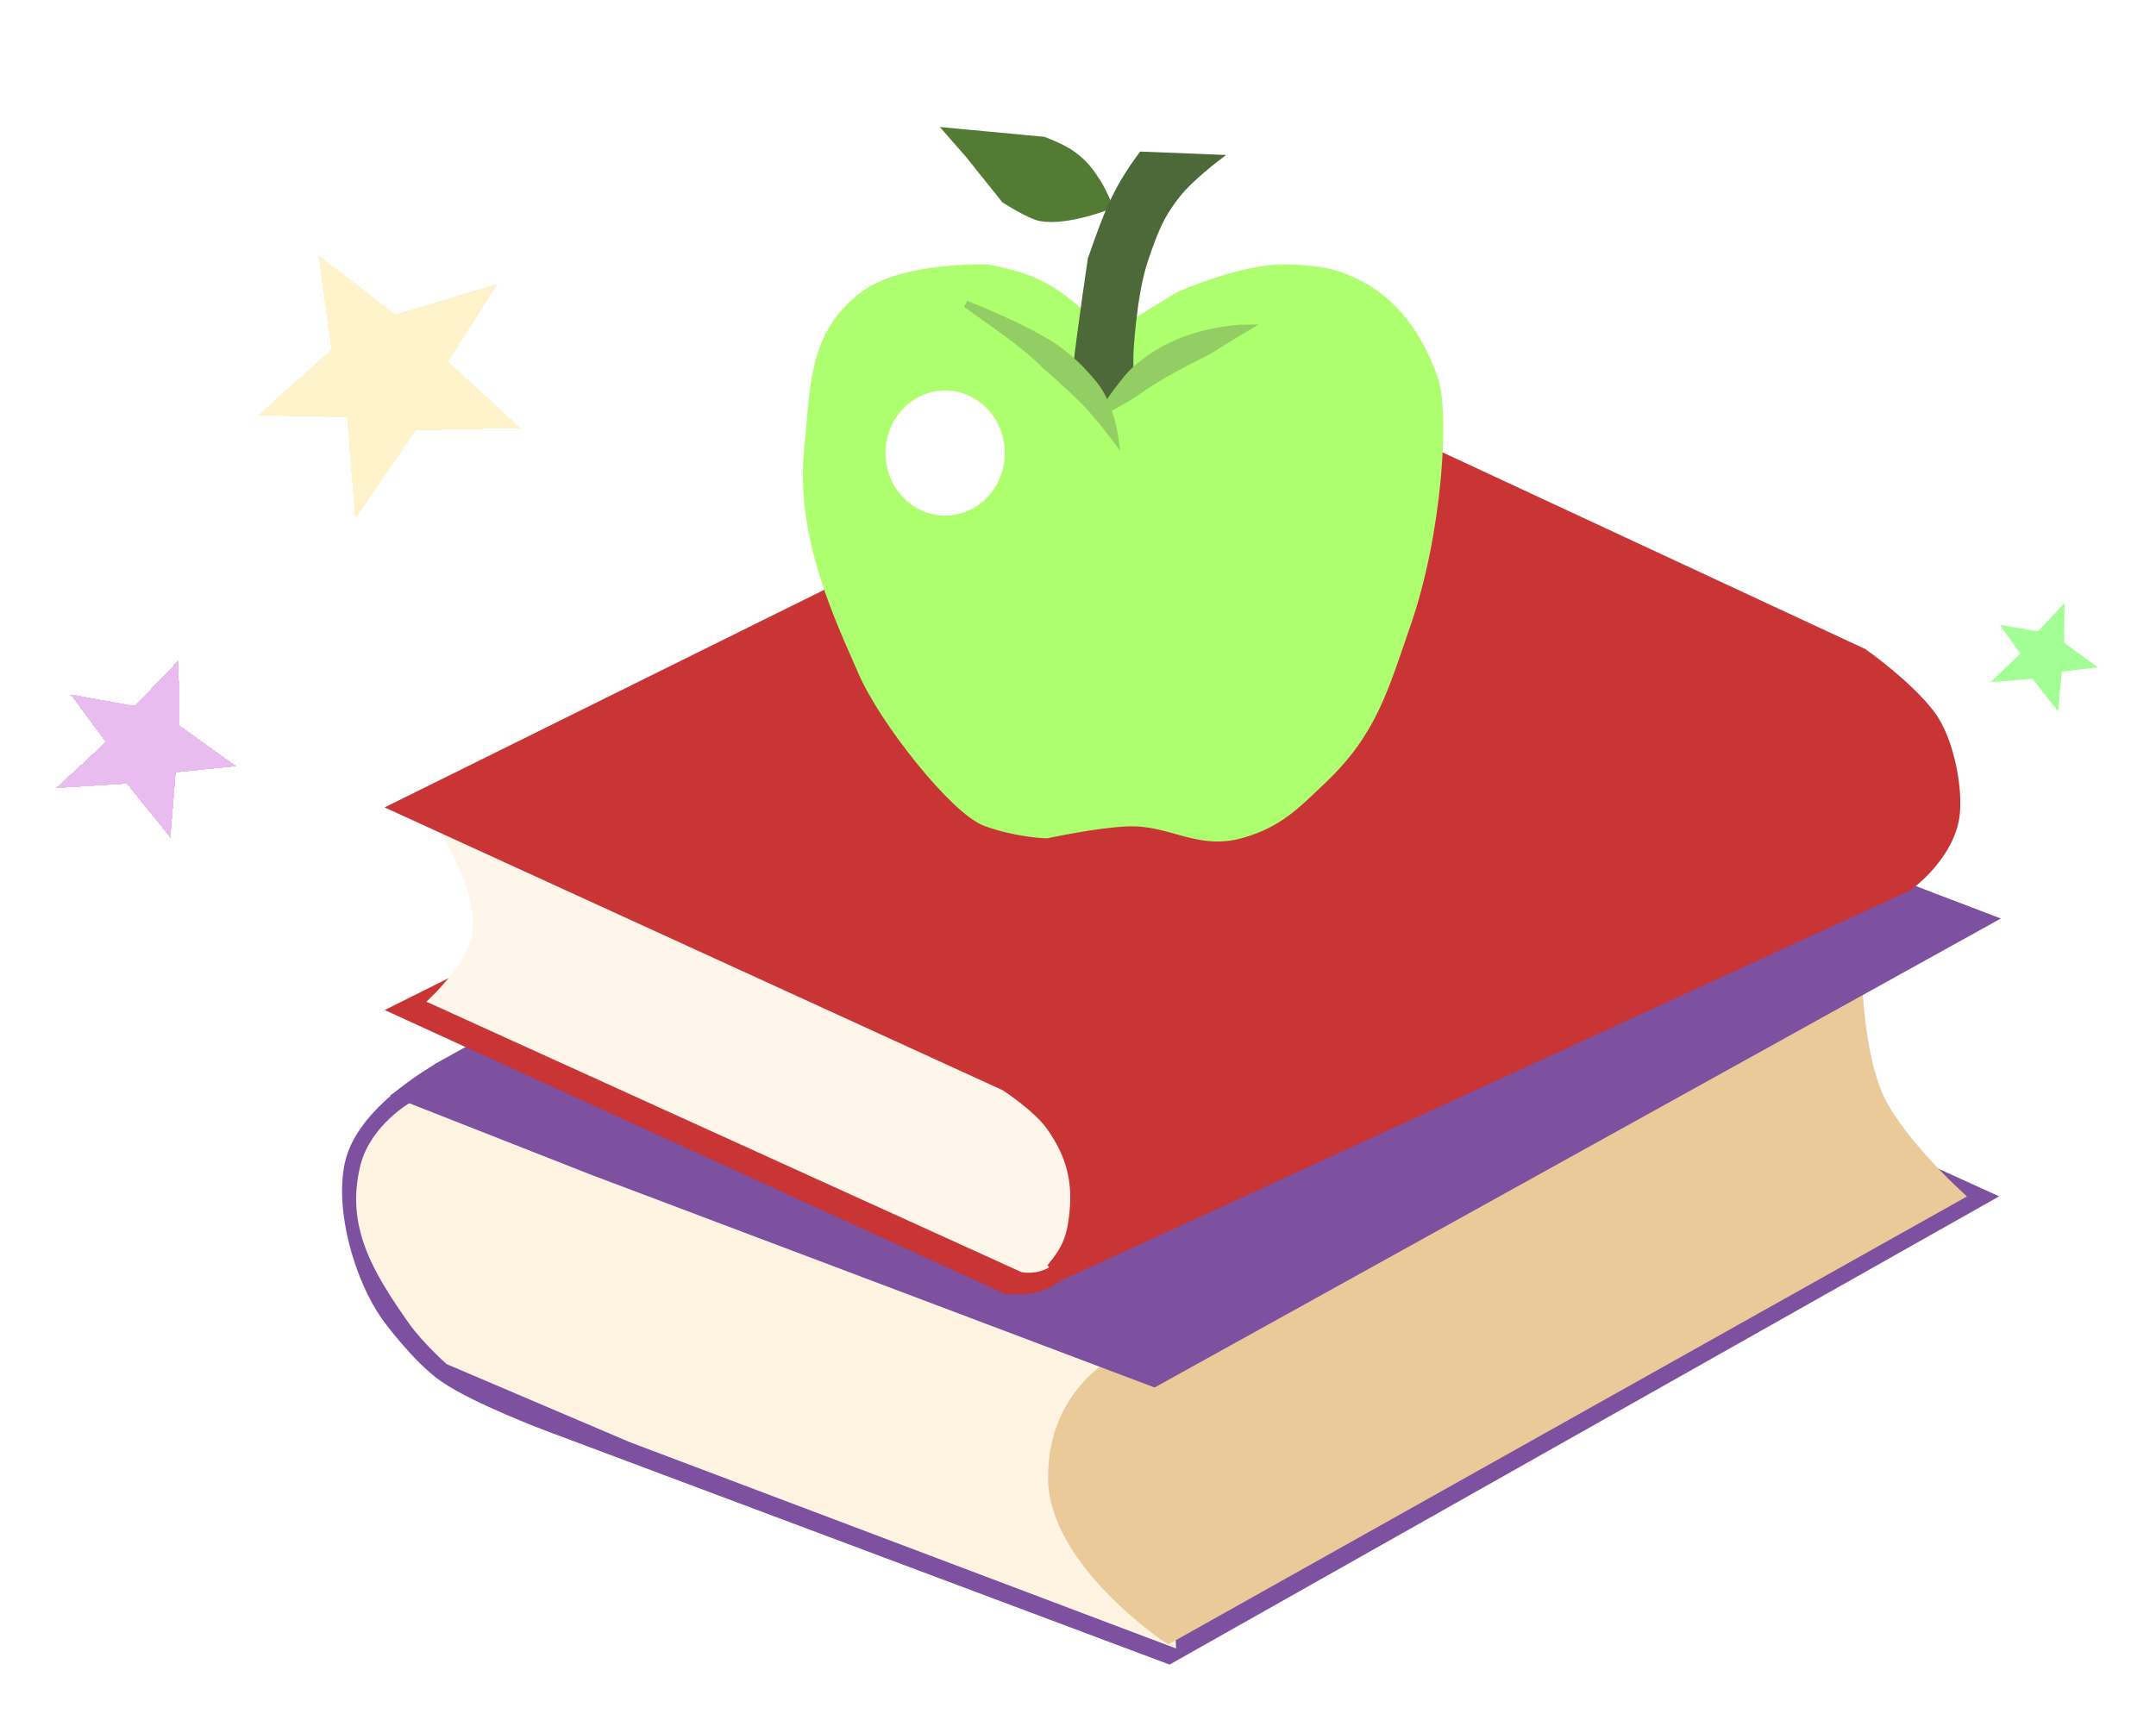 <svg width="312" height="249" viewBox="0 0 312 249" fill="none" xmlns="http://www.w3.org/2000/svg">
<g filter="url(#filter0_d_509_4)">
<path d="M39.382 163.575C41.107 155.812 52.752 149.774 52.752 149.774L240.791 153.224L274 168.319L157.122 234.305L67.415 200.665C67.415 200.665 57.162 196.799 52.752 193.765C48.924 191.131 44.557 185.139 44.557 185.139C40.739 179.749 37.949 170.023 39.382 163.575Z" fill="#7D50A0" stroke="#7D50A0" stroke-width="3"/>
<path d="M48.008 155.38L155.397 196.783L157.122 232.149L79.491 202.821L53.183 191.608C53.183 191.608 49.861 188.631 48.008 186.001C42.735 178.52 39.079 172.3 41.107 164.006C42.452 158.509 48.008 155.38 48.008 155.38Z" fill="#FFF3E2" stroke="#FFF3E2" stroke-width="2"/>
<path d="M259.336 154.518C262.249 160.56 270.118 167.888 270.118 167.888L157.122 231.286C157.122 231.286 141.165 220.504 141.165 208.86C141.165 197.215 149.79 192.902 149.79 192.902L155.828 185.57L255.886 133.385C255.886 133.385 255.705 146.986 259.336 154.518Z" fill="#EACA99" stroke="#EACA99" stroke-width="3"/>
<path d="M274 128.21L154.966 194.196L73.885 163.575L47.576 153.224L51.889 150.205L123.913 110.096L211.895 104.489L274 128.21Z" fill="#7D50A0" stroke="#7D50A0" stroke-width="3"/>
<path d="M47.145 141.148L133.833 180.826C136.932 180.97 138.494 180.695 140.734 179.101L148.928 142.442L58.358 135.541L47.145 141.148Z" fill="#C93535" stroke="#C93535" stroke-width="3"/>
<path d="M56.633 131.228C55.508 135.183 50.595 139.854 50.595 139.854L135.989 178.67C135.989 178.67 138.146 179.101 139.871 177.807C141.596 176.513 153.241 169.181 153.241 169.181L158.416 138.56L51.889 114.84C51.889 114.84 58.457 124.82 56.633 131.228Z" fill="#FEF6EB" stroke="#FEF6EB"/>
<path d="M133.833 151.499L47.145 111.821L171.355 50.318L257.18 90.257C257.18 90.257 263.346 94.565 266.668 98.882C269.22 102.198 270.505 108.936 270.118 112.683C269.529 118.402 263.649 122.603 263.649 122.603L140.734 179.101C142.89 176.513 143.753 174.788 144.184 171.338C144.826 166.202 143.944 162.071 140.734 157.537C138.664 154.614 133.833 151.499 133.833 151.499Z" fill="#C93535" stroke="#C93535" stroke-width="3"/>
<g filter="url(#filter1_d_509_4)">
<path d="M113.131 82.062C116.189 89.157 126.413 102.014 130.814 103.626C135.215 105.239 139.44 105.352 139.44 105.352C139.44 105.352 146.491 103.82 151.084 103.626C157.514 103.355 161.272 107.074 167.473 105.352C172.739 103.889 175.156 101.354 179.118 97.588C186.328 90.735 187.934 84.56 191.194 75.162C195.746 62.035 196.8 44.541 195.075 39.797C193.35 35.052 190.295 29.421 184.293 26.427C180.746 24.657 178.335 24.416 174.374 24.27C168.128 24.041 158.847 28.152 158.847 28.152L151.084 32.896L144.184 30.74C139.858 26.862 136.95 25.416 130.814 24.27C130.814 24.27 118.743 23.852 113.131 28.152C105.901 33.692 106.284 41.084 105.368 50.147C104.079 62.909 110.074 74.967 113.131 82.062Z" fill="#AEFF6E" stroke="#AEFF6F" stroke-width="2"/>
<path d="M138.577 16.507C142.445 17.214 148.497 14.782 148.497 14.782C148.497 14.782 147.592 12.595 146.772 11.332C145.667 9.631 144.94 8.672 143.321 7.45C141.818 6.316 139.008 5.294 139.008 5.294L125.207 4L128.226 7.45L133.402 13.919C133.402 13.919 137.005 16.22 138.577 16.507Z" fill="#547B34" stroke="#547B34"/>
<path d="M145.909 22.545C145.909 22.545 144.328 33.184 143.753 38.503L148.497 43.678L151.516 39.797V36.346C151.516 36.346 151.901 27.705 153.672 22.545C155.017 18.627 155.829 16.293 158.416 13.057C160.277 10.729 164.023 7.882 164.023 7.882L153.241 7.45C149.445 12.55 148.146 16.116 145.909 22.545Z" fill="#4E6939" stroke="#4E6939"/>
<path d="M158.416 34.621C163.592 32.465 168.336 32.464 168.336 32.464C161.866 36.346 164.454 35.052 160.141 37.209C160.141 37.209 155.828 39.365 152.809 41.522C150.669 43.051 147.634 44.541 147.634 44.541C147.634 44.541 148.694 42.73 151.084 39.796C152.829 37.655 155.866 35.683 158.416 34.621Z" fill="#92CE63" stroke="#92CE63"/>
<path d="M140.302 35.052C135.951 32.207 127.795 29.014 127.795 29.014C133.833 33.327 136.421 35.052 139.44 38.071C139.44 38.071 142.881 41.02 145.046 43.247C146.881 45.133 149.359 48.422 149.359 48.422C149.359 48.422 148.731 43.593 146.34 40.659C144.595 38.517 142.614 36.564 140.302 35.052Z" fill="#92CE63" stroke="#92CE63"/>
<ellipse cx="124.776" cy="50.578" rx="8.626" ry="9.057" fill="white"/>
</g>
</g>
<g filter="url(#filter2_d_509_4)">
<path d="M55.229 37.517L69.984 33.098L62.871 44.367L73.323 53.97L58.2 54.295L49.395 67.106L48.221 52.409L35.313 52.132L45.951 42.61L44.063 28.919L55.229 37.517Z" fill="#FFE27D" fill-opacity="0.4" shape-rendering="crispEdges"/>
</g>
<g filter="url(#filter3_d_509_4)">
<path d="M23.926 96.962L32.247 102.924L23.449 103.824L22.674 113.306L16.347 105.458L6.053 106.102L13.273 99.413L8.163 92.486L17.481 94.168L23.883 87.518L23.926 96.962Z" fill="#C958DB" fill-opacity="0.4" shape-rendering="crispEdges"/>
</g>
<g filter="url(#filter4_d_509_4)">
<path d="M296.709 85.042L301.594 88.6L296.372 89.22L295.837 94.994L292.149 90.272L286.042 90.748L290.375 86.621L287.401 82.449L292.911 83.396L296.759 79.298L296.709 85.042Z" fill="#A2FF93"/>
</g>
<defs>
<filter id="filter0_d_509_4" x="37.5" y="0.385" width="260.047" height="248.57" filterUnits="userSpaceOnUse" color-interpolation-filters="sRGB">
<feFlood flood-opacity="0" result="BackgroundImageFix"/>
<feColorMatrix in="SourceAlpha" type="matrix" values="0 0 0 0 0 0 0 0 0 0 0 0 0 0 0 0 0 0 127 0" result="hardAlpha"/>
<feOffset dx="12" dy="5"/>
<feGaussianBlur stdDeviation="4"/>
<feComposite in2="hardAlpha" operator="out"/>
<feColorMatrix type="matrix" values="0 0 0 0 0 0 0 0 0 0 0 0 0 0 0 0 0 0 0.12 0"/>
<feBlend mode="normal" in2="BackgroundImageFix" result="effect1_dropShadow_509_4"/>
<feBlend mode="normal" in="SourceGraphic" in2="effect1_dropShadow_509_4" result="shape"/>
</filter>
<filter id="filter1_d_509_4" x="100.19" y="3.385" width="100.668" height="117.424" filterUnits="userSpaceOnUse" color-interpolation-filters="sRGB">
<feFlood flood-opacity="0" result="BackgroundImageFix"/>
<feColorMatrix in="SourceAlpha" type="matrix" values="0 0 0 0 0 0 0 0 0 0 0 0 0 0 0 0 0 0 127 0" result="hardAlpha"/>
<feOffset dy="10"/>
<feGaussianBlur stdDeviation="2"/>
<feComposite in2="hardAlpha" operator="out"/>
<feColorMatrix type="matrix" values="0 0 0 0 0 0 0 0 0 0 0 0 0 0 0 0 0 0 0.25 0"/>
<feBlend mode="normal" in2="BackgroundImageFix" result="effect1_dropShadow_509_4"/>
<feBlend mode="normal" in="SourceGraphic" in2="effect1_dropShadow_509_4" result="shape"/>
</filter>
<filter id="filter2_d_509_4" x="29.314" y="28.919" width="54.009" height="54.187" filterUnits="userSpaceOnUse" color-interpolation-filters="sRGB">
<feFlood flood-opacity="0" result="BackgroundImageFix"/>
<feColorMatrix in="SourceAlpha" type="matrix" values="0 0 0 0 0 0 0 0 0 0 0 0 0 0 0 0 0 0 127 0" result="hardAlpha"/>
<feOffset dx="2" dy="8"/>
<feGaussianBlur stdDeviation="4"/>
<feComposite in2="hardAlpha" operator="out"/>
<feColorMatrix type="matrix" values="0 0 0 0 0 0 0 0 0 0 0 0 0 0 0 0 0 0 0.12 0"/>
<feBlend mode="normal" in2="BackgroundImageFix" result="effect1_dropShadow_509_4"/>
<feBlend mode="normal" in="SourceGraphic" in2="effect1_dropShadow_509_4" result="shape"/>
</filter>
<filter id="filter3_d_509_4" x="0.053" y="87.518" width="42.194" height="41.788" filterUnits="userSpaceOnUse" color-interpolation-filters="sRGB">
<feFlood flood-opacity="0" result="BackgroundImageFix"/>
<feColorMatrix in="SourceAlpha" type="matrix" values="0 0 0 0 0 0 0 0 0 0 0 0 0 0 0 0 0 0 127 0" result="hardAlpha"/>
<feOffset dx="2" dy="8"/>
<feGaussianBlur stdDeviation="4"/>
<feComposite in2="hardAlpha" operator="out"/>
<feColorMatrix type="matrix" values="0 0 0 0 0 0 0 0 0 0 0 0 0 0 0 0 0 0 0.12 0"/>
<feBlend mode="normal" in2="BackgroundImageFix" result="effect1_dropShadow_509_4"/>
<feBlend mode="normal" in="SourceGraphic" in2="effect1_dropShadow_509_4" result="shape"/>
</filter>
<filter id="filter4_d_509_4" x="280.042" y="79.298" width="31.552" height="31.696" filterUnits="userSpaceOnUse" color-interpolation-filters="sRGB">
<feFlood flood-opacity="0" result="BackgroundImageFix"/>
<feColorMatrix in="SourceAlpha" type="matrix" values="0 0 0 0 0 0 0 0 0 0 0 0 0 0 0 0 0 0 127 0" result="hardAlpha"/>
<feOffset dx="2" dy="8"/>
<feGaussianBlur stdDeviation="4"/>
<feComposite in2="hardAlpha" operator="out"/>
<feColorMatrix type="matrix" values="0 0 0 0 0 0 0 0 0 0 0 0 0 0 0 0 0 0 0.12 0"/>
<feBlend mode="normal" in2="BackgroundImageFix" result="effect1_dropShadow_509_4"/>
<feBlend mode="normal" in="SourceGraphic" in2="effect1_dropShadow_509_4" result="shape"/>
</filter>
</defs>
</svg>

